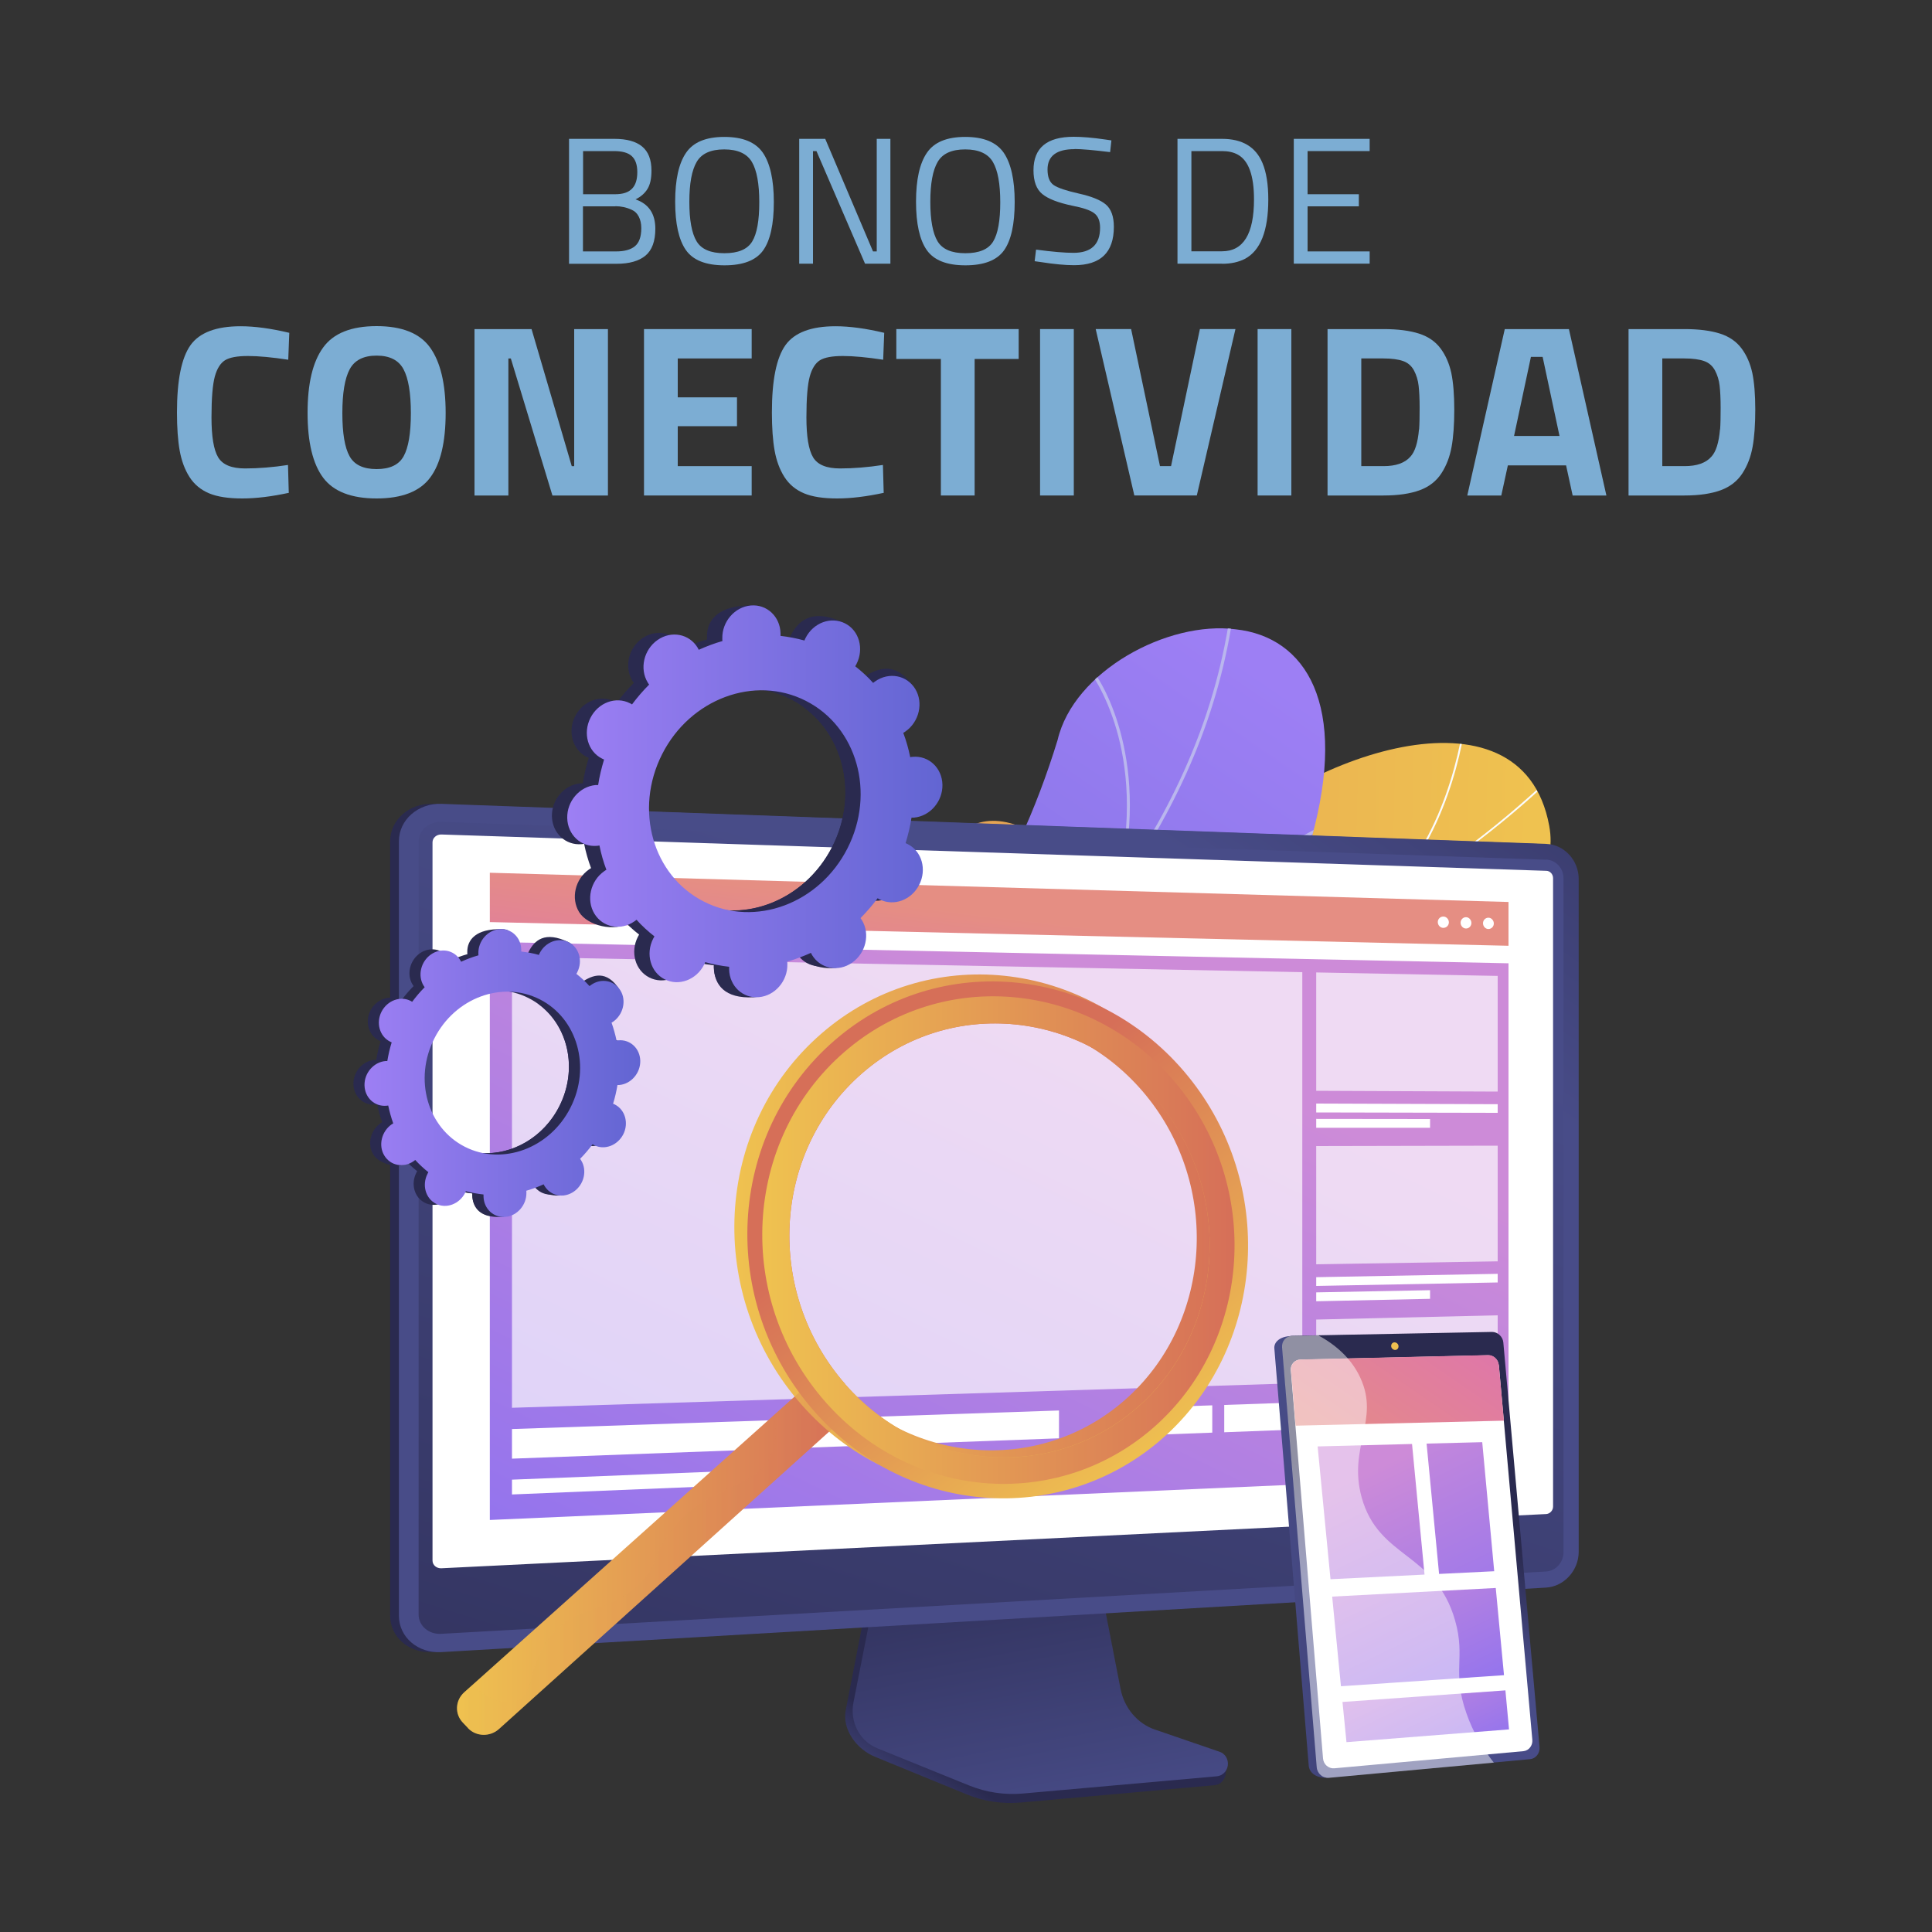 <?xml version="1.0" encoding="UTF-8"?> <svg xmlns="http://www.w3.org/2000/svg" xmlns:xlink="http://www.w3.org/1999/xlink" width="150" height="150" viewBox="0 0 150 150"><rect x="0" y="0" width="150" height="150" fill="#333333" stroke="none"/><defs><linearGradient id="linear-gradient" x1="-6464.27" y1="-15607.89" x2="-6445.88" y2="-15490.31" gradientTransform="translate(-16200.23 -4292.73) rotate(-97.51) scale(1 -1)" gradientUnits="userSpaceOnUse"><stop offset="0" stop-color="#efc250"></stop><stop offset="1" stop-color="#d66f58"></stop></linearGradient><clipPath id="clippath"><path d="M60.3,67.99c-2.18,4.08-4.56,8.15-6.78,12.25,1.67,2.04,3.69,4.41,6.42,2.58,3.8-2.54,10.47,1.89,13.09,4.48,3.25,3.21,10.91,9.5,14.06,3.57,2.63-4.93,2.29-9.01,8.83-7.06,6.54,1.95,11.51.47,13.61-5.42,2.21-6.2,11.97-7.57,10.73-14.28-2.16-11.69-19.66-5.18-25.96,1.8-6.3,6.98-8.4,1.88-13.91-1.19-7.53-4.19-8.14,6.14-12.88,6.5-3.72.28-4.64-1.43-7.22-3.23Z" style="fill:none;"></path></clipPath><clipPath id="clippath-1"><path d="M47.96,122.58c-3.37-2.13-6.7-4.33-9.98-6.62-.08.03,2.21-8.33,7.75-10.79,10.88-4.7,9.09-14.03,9.56-18.89.38-6.97,4.76-13.71,10.73-9.44,5.88,4.01,12.7-8.74,16.09-19.39,1.25-5.36,8.57-9.29,13.83-8.6,5.42.59,8.79,5.8,5.87,16.29-2.86,12.38-14.23,15.57-19.85,19.92-5.52,4.27-.48,11.94-8.36,14.4-6.74,2.3-14.16,2.81-14.42,9.34-.17,6.49-2.7,10.74-11.21,13.77Z" style="fill:none;"></path></clipPath><linearGradient id="linear-gradient-2" x1="-7666.89" y1="-10520.01" x2="-7695.18" y2="-10439.59" gradientTransform="translate(-12921.53 88.38) rotate(-126.25) scale(1 -1)" gradientUnits="userSpaceOnUse"><stop offset="0" stop-color="#9d7ff4"></stop><stop offset="1" stop-color="#6265d2"></stop></linearGradient><linearGradient id="linear-gradient-3" x1="11677.96" y1="96.64" x2="11693.17" y2="95.05" gradientTransform="translate(-11638.1)" gradientUnits="userSpaceOnUse"><stop offset="0" stop-color="#2a2a4f"></stop><stop offset="1" stop-color="#484c88"></stop></linearGradient><linearGradient id="linear-gradient-4" x1="11710.38" y1="143.12" x2="11713.61" y2="138.5" gradientTransform="translate(-11638.1)" gradientUnits="userSpaceOnUse"><stop offset="0" stop-color="#484c88"></stop><stop offset="1" stop-color="#2a2a4f"></stop></linearGradient><linearGradient id="linear-gradient-5" x1="11720.14" y1="141.93" x2="11715.21" y2="115.16" xlink:href="#linear-gradient-4"></linearGradient><linearGradient id="linear-gradient-6" x1="11732.31" y1="68.01" x2="11756.99" y2="32.78" xlink:href="#linear-gradient-4"></linearGradient><linearGradient id="linear-gradient-7" x1="11721.59" y1="72.2" x2="11690.71" y2="170.26" xlink:href="#linear-gradient-4"></linearGradient><linearGradient id="linear-gradient-8" x1="11723.26" y1="78.2" x2="11694.32" y2="137.89" gradientTransform="translate(-11638.1)" gradientUnits="userSpaceOnUse"><stop offset="0" stop-color="#cd8bd8"></stop><stop offset="1" stop-color="#8a70f1"></stop></linearGradient><linearGradient id="linear-gradient-9" x1="11715.62" y1="71.1" x2="11713.91" y2="85.24" gradientTransform="translate(-11638.1)" gradientUnits="userSpaceOnUse"><stop offset="0" stop-color="#e58e83"></stop><stop offset="1" stop-color="#dd6fb6"></stop></linearGradient><linearGradient id="linear-gradient-10" x1="11673.59" y1="120.73" x2="11704.18" y2="120.73" gradientTransform="translate(-11638.1)" xlink:href="#linear-gradient"></linearGradient><linearGradient id="linear-gradient-11" x1="11695.12" y1="95.73" x2="11733.99" y2="95.73" gradientTransform="translate(-11638.1)" xlink:href="#linear-gradient"></linearGradient><linearGradient id="linear-gradient-12" x1="11673.59" y1="120.73" x2="11704.18" y2="120.73" gradientTransform="translate(-11638.1)" xlink:href="#linear-gradient"></linearGradient><linearGradient id="linear-gradient-13" x1="14458.5" y1="-2478.12" x2="14438.98" y2="-2499.98" gradientTransform="translate(-14520.6 1423.91) rotate(4.6)" xlink:href="#linear-gradient"></linearGradient><linearGradient id="linear-gradient-14" x1="11697.28" y1="96.28" x2="11733.95" y2="96.28" gradientTransform="translate(-11638.1)" xlink:href="#linear-gradient"></linearGradient><linearGradient id="linear-gradient-15" x1="11682.15" y1="62.21" x2="11711.27" y2="62.21" gradientTransform="translate(-11638.1)" xlink:href="#linear-gradient-2"></linearGradient><linearGradient id="linear-gradient-16" x1="11666.41" y1="83.31" x2="11687.81" y2="83.31" gradientTransform="translate(-11638.1)" xlink:href="#linear-gradient-2"></linearGradient><linearGradient id="linear-gradient-17" x1="11946.34" y1="-357.35" x2="11967.35" y2="-357.35" gradientTransform="translate(-11852.91 33.06) rotate(2.13)" xlink:href="#linear-gradient-4"></linearGradient><linearGradient id="linear-gradient-18" x1="11955.45" y1="-352.31" x2="11958.35" y2="-360.37" gradientTransform="translate(-11852.91 33.06) rotate(2.13)" xlink:href="#linear-gradient-4"></linearGradient><linearGradient id="linear-gradient-19" x1="11742.33" y1="114.37" x2="11753.26" y2="98.51" xlink:href="#linear-gradient-9"></linearGradient><linearGradient id="linear-gradient-20" x1="11956.12" y1="-374.75" x2="11938.28" y2="-326.45" gradientTransform="translate(-11852.91 33.06) rotate(2.13)" xlink:href="#linear-gradient"></linearGradient><linearGradient id="linear-gradient-21" x1="11156.56" y1="144.39" x2="11164.89" y2="162.46" gradientTransform="translate(-11065.86 -29.4) skewX(5.55)" xlink:href="#linear-gradient-8"></linearGradient><linearGradient id="linear-gradient-22" x1="11160.8" y1="138.23" x2="11170.4" y2="159.03" gradientTransform="translate(-11065.86 -29.4) skewX(5.55)" xlink:href="#linear-gradient-8"></linearGradient><linearGradient id="linear-gradient-23" x1="11157.04" y1="149.36" x2="11163.68" y2="163.76" gradientTransform="translate(-11065.86 -29.4) skewX(5.55)" xlink:href="#linear-gradient-8"></linearGradient><linearGradient id="linear-gradient-24" x1="11158.25" y1="158.2" x2="11162.68" y2="167.8" gradientTransform="translate(-11065.86 -29.4) skewX(5.55)" xlink:href="#linear-gradient-8"></linearGradient></defs><g style="isolation:isolate;"><g id="Capa_1"><rect x="11.91" y="10.42" width="126.18" height="32.08" style="fill:none;"></rect><path d="M44.19,10.78h3.51c.96,0,1.68.2,2.16.6.48.4.72,1.02.72,1.87,0,.61-.1,1.08-.31,1.42-.21.34-.52.61-.93.81,1.03.35,1.54,1.12,1.54,2.28,0,.97-.26,1.67-.77,2.09s-1.26.63-2.23.63h-3.7v-9.69ZM47.66,11.73h-2.39v3.35h2.49c.6,0,1.03-.14,1.31-.43s.41-.71.41-1.29-.15-.99-.44-1.25c-.29-.26-.75-.38-1.38-.38ZM47.77,16.02h-2.51v3.5h2.58c.63,0,1.12-.13,1.45-.4.33-.27.5-.73.5-1.41,0-.35-.07-.65-.2-.9s-.31-.42-.54-.52c-.41-.19-.84-.28-1.27-.28Z" style="fill:#7cadd3;"></path><path d="M60.08,15.69c0,1.73-.28,2.98-.83,3.75-.55.77-1.55,1.16-3,1.16s-2.45-.4-3-1.19c-.55-.79-.83-2.04-.83-3.75s.28-2.97.84-3.79c.56-.83,1.55-1.24,2.98-1.24s2.42.41,2.99,1.23c.56.82.85,2.1.85,3.82ZM53.52,15.67c0,1.42.19,2.44.56,3.06.37.62,1.09.93,2.16.93s1.79-.3,2.16-.91c.37-.61.55-1.62.55-3.05s-.19-2.47-.57-3.12c-.38-.65-1.1-.98-2.15-.98s-1.76.32-2.14.97c-.38.65-.57,1.68-.57,3.1Z" style="fill:#7cadd3;"></path><path d="M62.05,20.47v-9.69h2.02l3.71,8.74h.29v-8.74h1.06v9.69h-1.97l-3.77-8.74h-.27v8.74h-1.08Z" style="fill:#7cadd3;"></path><path d="M78.78,15.69c0,1.73-.28,2.98-.83,3.75-.55.77-1.55,1.16-3,1.16s-2.45-.4-3-1.19c-.55-.79-.83-2.04-.83-3.75s.28-2.97.84-3.79c.56-.83,1.55-1.24,2.98-1.24s2.42.41,2.99,1.23c.56.82.85,2.1.85,3.82ZM72.23,15.67c0,1.42.19,2.44.56,3.06.37.62,1.09.93,2.16.93s1.79-.3,2.16-.91c.37-.61.55-1.62.55-3.05s-.19-2.47-.57-3.12-1.1-.98-2.15-.98-1.76.32-2.14.97c-.38.65-.57,1.68-.57,3.1Z" style="fill:#7cadd3;"></path><path d="M83.43,11.58c-1.4,0-2.1.53-2.1,1.58,0,.59.16.99.48,1.21.32.22.98.44,1.96.66s1.68.5,2.09.85c.41.35.62.93.62,1.73,0,1.99-1.03,2.98-3.09,2.98-.68,0-1.54-.08-2.56-.24l-.5-.07.11-.9c1.27.17,2.24.25,2.9.25,1.38,0,2.07-.65,2.07-1.95,0-.52-.15-.9-.46-1.13-.3-.23-.87-.42-1.7-.58-1.09-.23-1.87-.53-2.32-.9-.46-.37-.69-.99-.69-1.85,0-1.74,1.04-2.6,3.12-2.6.68,0,1.5.07,2.45.21l.48.07-.1.91c-1.3-.16-2.22-.24-2.76-.24Z" style="fill:#7cadd3;"></path><path d="M94.88,20.47h-3.46v-9.69h3.46c1.58,0,2.62.63,3.14,1.88.3.72.45,1.66.45,2.83,0,2.44-.61,3.97-1.82,4.61-.49.25-1.07.38-1.76.38ZM97.36,15.48c0-1.86-.42-3.01-1.25-3.47-.34-.19-.75-.28-1.23-.28h-2.38v7.78h2.38c1.65,0,2.48-1.34,2.48-4.03Z" style="fill:#7cadd3;"></path><path d="M100.45,20.47v-9.69h5.89v.95h-4.82v3.35h3.98v.94h-3.98v3.5h4.82v.95h-5.89Z" style="fill:#7cadd3;"></path><path d="M22.44,38.26c-1.34.29-2.55.44-3.63.44s-1.94-.13-2.58-.4-1.15-.69-1.52-1.27-.62-1.27-.76-2.05c-.14-.79-.21-1.77-.21-2.96,0-2.5.35-4.23,1.05-5.22.7-.98,2-1.47,3.89-1.47,1.09,0,2.35.17,3.78.51l-.08,2.09c-1.25-.19-2.3-.29-3.13-.29s-1.42.11-1.78.33c-.35.22-.62.64-.79,1.26-.17.62-.26,1.68-.26,3.17s.17,2.53.52,3.11c.35.58,1.05.86,2.09.86s2.16-.09,3.33-.27l.06,2.15Z" style="fill:#7cadd3;"></path><path d="M33.39,37.09c-.8,1.07-2.19,1.61-4.15,1.61s-3.35-.54-4.15-1.61c-.8-1.07-1.21-2.75-1.21-5.03s.4-3.97,1.21-5.08c.8-1.11,2.19-1.66,4.15-1.66s3.35.55,4.15,1.66c.8,1.11,1.21,2.8,1.21,5.08s-.4,3.96-1.21,5.03ZM27.14,35.42c.37.67,1.07,1,2.1,1s1.73-.33,2.1-1,.56-1.78.56-3.34-.19-2.7-.57-3.41c-.38-.71-1.08-1.06-2.09-1.06s-1.71.35-2.09,1.06c-.38.71-.57,1.85-.57,3.41s.19,2.68.56,3.34Z" style="fill:#7cadd3;"></path><path d="M36.84,38.47v-12.92h4.43l3.12,10.64h.19v-10.64h2.62v12.92h-4.31l-3.23-10.64h-.19v10.64h-2.62Z" style="fill:#7cadd3;"></path><path d="M50,38.47v-12.92h8.36v2.28h-5.74v3.02h4.6v2.24h-4.6v3.1h5.74v2.28h-8.36Z" style="fill:#7cadd3;"></path><path d="M68.63,38.26c-1.34.29-2.55.44-3.63.44s-1.94-.13-2.58-.4-1.15-.69-1.52-1.27-.62-1.27-.76-2.05c-.14-.79-.21-1.77-.21-2.96,0-2.5.35-4.23,1.05-5.22.7-.98,2-1.47,3.89-1.47,1.09,0,2.35.17,3.78.51l-.08,2.09c-1.25-.19-2.3-.29-3.13-.29s-1.42.11-1.78.33c-.35.22-.62.64-.79,1.26-.17.62-.26,1.68-.26,3.17s.17,2.53.52,3.11c.35.58,1.05.86,2.09.86s2.16-.09,3.33-.27l.06,2.15Z" style="fill:#7cadd3;"></path><path d="M69.59,27.87v-2.32h9.5v2.32h-3.42v10.6h-2.62v-10.6h-3.46Z" style="fill:#7cadd3;"></path><path d="M80.75,38.47v-12.92h2.62v12.92h-2.62Z" style="fill:#7cadd3;"></path><path d="M93.17,25.55h2.75l-3,12.92h-4.85l-3-12.92h2.75l2.24,10.64h.86l2.24-10.64Z" style="fill:#7cadd3;"></path><path d="M97.64,38.47v-12.92h2.62v12.92h-2.62Z" style="fill:#7cadd3;"></path><path d="M107.42,38.47h-4.35v-12.92h4.35c1.11,0,2.03.12,2.75.35.72.23,1.28.62,1.68,1.16.4.54.67,1.17.83,1.9.15.73.23,1.67.23,2.84s-.07,2.13-.21,2.9c-.14.77-.4,1.45-.79,2.05-.39.6-.95,1.04-1.68,1.31-.74.27-1.67.41-2.81.41ZM110.18,33.34c.03-.41.04-.97.04-1.68s-.03-1.29-.08-1.72-.17-.82-.36-1.18c-.19-.35-.47-.6-.85-.73-.37-.13-.88-.2-1.51-.2h-1.73v8.36h1.73c.95,0,1.64-.24,2.07-.72.37-.39.59-1.1.68-2.13Z" style="fill:#7cadd3;"></path><path d="M113.92,38.47l2.91-12.92h4.98l2.91,12.92h-2.62l-.51-2.34h-4.52l-.51,2.34h-2.62ZM118.86,27.71l-1.31,6.14h3.53l-1.31-6.14h-.91Z" style="fill:#7cadd3;"></path><path d="M130.79,38.47h-4.35v-12.92h4.35c1.11,0,2.03.12,2.75.35.72.23,1.28.62,1.68,1.16.4.54.67,1.17.83,1.9.15.73.23,1.67.23,2.84s-.07,2.13-.21,2.9c-.14.77-.4,1.45-.79,2.05-.39.6-.95,1.04-1.68,1.31-.74.27-1.67.41-2.81.41ZM133.55,33.34c.03-.41.04-.97.04-1.68s-.03-1.29-.08-1.72-.17-.82-.36-1.18c-.19-.35-.47-.6-.85-.73-.37-.13-.88-.2-1.51-.2h-1.73v8.36h1.73c.95,0,1.64-.24,2.07-.72.37-.39.59-1.1.68-2.13Z" style="fill:#7cadd3;"></path><path d="M58.3,82.67c-.4-.54-.8-2.07-.74-2.51.41-2.94.82-8.49,3.2-10.52.41-.35,2.42,1.03,3.01.93,1.5.57,1.98.85,3.67.69,4.98-.48,5.36-10.69,12.95-6.54,5.56,3.04,7.6,8.17,13.92,1.19,6.31-6.98,23.81-13.49,25.97-1.8,1.24,6.71-8.52,8.09-10.73,14.28-2.1,5.89-7.07,7.37-13.61,5.42s-6.2,2.13-8.83,7.06c-3.16,5.93-10.8-.37-14.07-3.57-2.64-2.58-11.1-7.38-14.72-4.62Z" style="fill:url(#linear-gradient);"></path><g style="clip-path:url(#clippath);"><path d="M59.03,75.15l.05-.13c20.71,7.58,43.67,2.05,61.41-14.79l.1.1c-8.41,7.98-18.38,13.62-28.83,16.32-10.98,2.84-22.3,2.32-32.73-1.5Z" style="fill:#fbfcfd;"></path><path d="M86.06,93.49c-2.62-5.43-9.23-12.37-14.74-15.47l.07-.12c5.53,3.11,12.17,10.08,14.8,15.53l-.13.06Z" style="fill:#fbfcfd;"></path><path d="M63.11,76.59v-.14c3.29.23,6.55-1.21,9.72-4.27,2.32-2.24,4.54-5.29,6.58-9.06l.13.07c-2.05,3.78-4.28,6.84-6.61,9.1-3.2,3.09-6.5,4.54-9.82,4.31Z" style="fill:#fbfcfd;"></path><path d="M93.23,76.21v-.14c6.2.12,11.49,3.92,14.84,7.09l-.1.1c-3.33-3.15-8.59-6.94-14.74-7.05Z" style="fill:#fbfcfd;"></path><path d="M106.36,70.82l-.09-.11c5.37-4.47,7.01-11.61,7.51-15.47l.14.02c-.5,3.88-2.15,11.06-7.56,15.56Z" style="fill:#fbfcfd;"></path></g><g style="clip-path:url(#clippath-1);"><path d="M47.96,122.58c-3.37-2.13-6.7-4.33-9.98-6.62-.08.03,2.21-8.33,7.75-10.79,10.88-4.7,9.09-14.03,9.56-18.89.4-6.95,4.44-12.89,10.55-10.29,6.84,2.75,12.99-7.85,16.27-18.53,1.25-5.36,8.57-9.29,13.83-8.6,5.42.59,8.79,5.8,5.87,16.29-2.86,12.38-14.23,15.57-19.85,19.92-5.52,4.27-.48,11.94-8.36,14.4-6.74,2.3-14.16,2.81-14.42,9.34-.17,6.49-2.7,10.74-11.21,13.77Z" style="fill:url(#linear-gradient-2);"></path><path d="M42.76,120.83c.03-.07,10.78-15.02,23.83-28.43,1.97-2.23,4.02-4.46,6.01-6.61,11.05-11.98,21.49-23.29,23.17-40.27l.24.02c-1.69,17.06-12.15,28.4-23.23,40.41-1.98,2.15-4.03,4.37-6.01,6.61-13.12,13.48-23.73,28.28-23.79,28.37l-.21-.1Z" style="fill:#bab6ee;"></path><path d="M82.75,74.65l-.1-.22c5.99-2.68,13.65-6.88,17.76-9.13,3.33-1.82,3.34-1.82,3.44-1.75l-.06.1v.12c-.14.04-1.52.79-3.26,1.74-4.12,2.25-11.78,6.45-17.78,9.14Z" style="fill:#bab6ee;"></path><path d="M86.63,69.02c1.43-5.46.82-9.73.06-12.36-.83-2.86-2.05-4.56-2.24-4.68l.05-.08-.03-.15c.07-.01.12.03.2.11,1.1,1.2,4.69,7.62,2.18,17.21l-.23-.06Z" style="fill:#bab6ee;"></path><path d="M58.61,101.43l-.2-.12c5.72-9.64,3.02-22.21,1.59-27.16-.08-.27-.1-.35-.11-.39l.24-.03h-.12s.12,0,.12,0c0,.03.05.18.1.35,1.03,3.57,1.66,7.13,1.86,10.56.39,6.6-.78,12.25-3.47,16.79Z" style="fill:#bab6ee;"></path><path d="M62.44,97.15l-.13-.2c7.4-5.06,16.71-1.53,16.85-1.45,0,0,0,0,0,0l.04.14-.12.07v-.12s-.04.1-.04.1c-.09-.04-9.26-3.56-16.59,1.45ZM79.1,95.48v.12s0-.12,0-.12Z" style="fill:#bab6ee;"></path><path d="M44.55,118.4c.99-2.03,1.81-5.88.1-12.69q-.1-.39-.06-.44l.2.13-.1-.06h.12s.04.16.08.32c1.73,6.87.89,10.78-.12,12.85l-.21-.1Z" style="fill:#bab6ee;"></path><path d="M47.41,115.02l-.18-.15c2.7-3.21,9.04-3.63,12.58-3.59.11,0,.18,0,.21,0v.24s-.09,0-.21,0c-3.5-.04-9.75.37-12.39,3.51Z" style="fill:#bab6ee;"></path></g><path d="M33.59,128.27c-1.82.11-3.3-1.16-3.3-2.83v-60.12c0-1.67,1.49-2.97,3.3-2.91l85.78,3.11c1.39.05,2.52,1.27,2.52,2.72v52.24c0,1.45-1.13,2.69-2.52,2.78l-85.78,5.01Z" style="fill:url(#linear-gradient-3);"></path><path d="M89.51,134.92c-1.37-.48-2.4-1.7-2.68-3.2l-2-10.36-17.07.64-2.1,10.79c-.29,1.51.88,3.03,2.24,3.59l7.14,2.93c1.33.55,2.76.76,4.18.64l15.09-1.35c.44-.04.8-.4.85-.87.05-.47.36-.99-.06-1.14l-5.59-1.66Z" style="fill:url(#linear-gradient-4);"></path><path d="M89.68,134.29c-1.37-.47-2.39-1.68-2.68-3.16l-1.99-10.23-16.65.63-2.1,10.66c-.29,1.49.48,2.99,1.84,3.54l7.13,2.89c1.33.54,2.75.75,4.17.63l15.08-1.34c.44-.04.79-.4.85-.86.05-.46-.21-.9-.63-1.04l-5.01-1.72Z" style="fill:url(#linear-gradient-5);"></path><path d="M34.27,128.27c-1.82.11-3.3-1.16-3.3-2.83v-60.12c0-1.67,1.49-2.97,3.3-2.91l85.78,3.11c1.39.05,2.52,1.27,2.52,2.72v52.24c0,1.45-1.13,2.69-2.52,2.78l-85.78,5.01Z" style="fill:url(#linear-gradient-6);"></path><path d="M120.04,66.75l-85.78-2.94c-.97-.03-1.76.66-1.76,1.55v46.77s0,13.21,0,13.21c0,.89.79,1.57,1.76,1.51l85.78-4.84c.74-.04,1.35-.71,1.35-1.48v-11.94s0-40.4,0-40.4c0-.78-.6-1.43-1.35-1.45Z" style="fill:url(#linear-gradient-7);"></path><path d="M34.27,121.76c-.38.02-.69-.25-.69-.6v-55.76c0-.35.31-.62.69-.61l85.78,2.82c.29,0,.53.26.53.57v48.79c0,.3-.24.56-.53.58l-85.78,4.21Z" style="fill:#fff;"></path><polygon points="117.12 114.54 38.03 118.01 38.03 73.13 117.12 74.79 117.12 114.54" style="fill:url(#linear-gradient-8);"></polygon><polygon points="117.12 73.43 38.03 71.59 38.03 67.76 117.12 70.03 117.12 73.43" style="fill:url(#linear-gradient-9);"></polygon><path d="M112.49,71.61c0,.24-.19.43-.43.43-.24,0-.43-.21-.43-.45s.19-.43.43-.43c.24,0,.43.21.43.45Z" style="fill:#fff;"></path><path d="M114.24,71.66c0,.24-.19.43-.42.43-.23,0-.42-.21-.42-.45s.19-.43.42-.43c.23,0,.42.21.42.45Z" style="fill:#fff;"></path><path d="M115.98,71.7c0,.24-.19.43-.42.43-.23,0-.42-.21-.42-.45s.19-.43.42-.43c.23,0,.42.21.42.45Z" style="fill:#fff;"></path><g style="opacity:.68;"><polygon points="101.11 107.38 39.75 109.3 39.75 74.29 101.11 75.48 101.11 107.38" style="fill:#fff;"></polygon></g><polygon points="116.28 84.75 102.19 84.69 102.19 75.5 116.28 75.77 116.28 84.75" style="fill:#fff; opacity:.68;"></polygon><polygon points="116.28 86.4 102.19 86.37 102.19 85.68 116.28 85.73 116.28 86.4" style="fill:#fff;"></polygon><polygon points="111.03 87.56 102.19 87.56 102.19 86.87 111.03 86.88 111.03 87.56" style="fill:#fff;"></polygon><polygon points="116.28 97.93 102.19 98.16 102.19 88.98 116.28 88.95 116.28 97.93" style="fill:#fff; opacity:.68;"></polygon><polygon points="116.28 99.57 102.19 99.84 102.19 99.16 116.28 98.9 116.28 99.57" style="fill:#fff;"></polygon><polygon points="111.03 100.84 102.19 101.03 102.19 100.34 111.03 100.17 111.03 100.84" style="fill:#fff;"></polygon><polygon points="116.28 111.1 102.19 111.64 102.19 102.45 116.28 102.12 116.28 111.1" style="fill:#fff; opacity:.68;"></polygon><polygon points="116.28 112.74 102.19 113.32 102.19 112.63 116.28 112.07 116.28 112.74" style="fill:#fff;"></polygon><polygon points="111.03 114.13 102.19 114.51 102.19 113.82 111.03 113.45 111.03 114.13" style="fill:#fff;"></polygon><polygon points="82.22 111.67 39.75 113.25 39.75 110.95 82.22 109.51 82.22 111.67" style="fill:#fff;"></polygon><polygon points="101.11 110.97 95.05 111.2 95.05 109.08 101.11 108.87 101.11 110.97" style="fill:#fff;"></polygon><polygon points="94.12 111.23 87.92 111.46 87.92 109.32 94.12 109.11 94.12 111.23" style="fill:#fff;"></polygon><polygon points="59.18 115.23 39.75 116.03 39.75 114.88 59.18 114.11 59.18 115.23" style="fill:#fff;"></polygon><path d="M36.33,134.16l-.4-.42c-.64-.67-.59-1.72.11-2.35l27.51-24.62,2.51,2.86-27.32,24.61c-.7.63-1.78.6-2.41-.07Z" style="fill:url(#linear-gradient-10);"></path><path d="M91.24,83.03c-6.94-8.54-19.25-9.92-27.47-2.78-8.38,7.27-9.05,20.31-1.53,28.82,7.34,8.31,19.59,8.95,27.39,1.72,7.66-7.11,8.4-19.41,1.61-27.76ZM64.63,106.92c-6.26-7.14-5.69-18.04,1.29-24.13,6.88-6,17.21-4.89,23.06,2.26,5.74,7.02,5.13,17.4-1.35,23.38-6.58,6.07-16.87,5.48-23.01-1.51Z" style="fill:url(#linear-gradient-11);"></path><path d="M63.56,106.77l-3.51,3.14c.32,1.43.13,2.43-.21,3.14-1.27,2.67-4.89,2.08-7.8,5.87-1.46,1.9-.8,2.37-2.28,3.91-2.45,2.55-4.57,1.57-6.72,3.86-2.18,2.31-1.37,4.74-2.93,5.36-.67.27-1.72.18-3.48-1.18l-.58.52c-.7.63-.75,1.68-.11,2.35l.4.42c.64.67,1.72.7,2.41.07l27.32-24.61-2.51-2.86Z" style="fill:url(#linear-gradient-12); mix-blend-mode:multiply; opacity:.3;"></path><path d="M92.25,83.57c-6.94-8.54-19.25-9.92-27.47-2.78-8.38,7.27-9.05,20.31-1.53,28.82,7.34,8.31,19.59,8.95,27.39,1.72,7.66-7.11,8.4-19.41,1.61-27.76ZM65.63,107.47c-6.26-7.14-5.69-18.04,1.29-24.13,6.88-6,17.21-4.89,23.06,2.26,5.74,7.02,5.13,17.4-1.35,23.38-6.58,6.07-16.87,5.48-23.01-1.51Z" style="fill:url(#linear-gradient-13);"></path><path d="M91.45,84.29c-6.56-8.05-18.16-9.33-25.91-2.6-7.88,6.85-8.52,19.14-1.45,27.16,6.91,7.85,18.47,8.47,25.84,1.65,7.25-6.71,7.94-18.33,1.52-26.21ZM65.63,107.47c-6.26-7.14-5.69-18.04,1.29-24.13,6.88-6,17.21-4.89,23.06,2.26,5.74,7.02,5.13,17.4-1.35,23.38-6.58,6.07-16.87,5.48-23.01-1.51Z" style="fill:url(#linear-gradient-14);"></path><path d="M67.12,69.69c1.09.56,2.47.05,3.07-1.14.6-1.19.2-2.6-.89-3.15-.06-.03-.11-.05-.17-.08.2-.66.36-1.32.46-1.98.06,0,.13,0,.19,0,1.25-.11,2.24-1.26,2.21-2.56-.03-1.3-1.06-2.27-2.31-2.16-.07,0-.13.02-.19.03-.13-.65-.31-1.28-.54-1.89.06-.03.11-.07.17-.11,1.07-.75,1.41-2.23.76-3.3-.65-1.07-2.04-1.34-3.11-.59-.05.04-.11.08-.16.12-.42-.47-.89-.9-1.39-1.29.04-.06.07-.12.1-.18.6-1.19,1.39-2.48.28-3.02-2.55-1.25-3.65-.18-4.25,1.01-.03.06-.06.12-.08.19-.61-.17-1.24-.29-1.86-.36,0-.07,0-.13,0-.2-.03-1.3.36-2.01-.89-2.03-2.73-.05-3.66,1.13-3.63,2.44,0,.07,0,.13.01.2-.63.18-1.24.41-1.84.68-.03-.06-.06-.12-.09-.17-.65-1.07-2.04-1.34-3.11-.59-1.07.75-1.41,2.23-.76,3.3.03.06.07.11.11.16-.47.47-.92.99-1.33,1.54-.05-.03-.11-.07-.16-.09-1.09-.56-2.47-.05-3.07,1.14-.6,1.19-.2,2.6.89,3.15.06.03.11.05.17.08-.2.66-.36,1.32-.46,1.98-.06,0-.13,0-.19,0-1.25.11-2.24,1.26-2.21,2.56.03,1.3,1.06,2.27,2.31,2.16.07,0,.13-.02.19-.03.13.65.31,1.28.54,1.89-.06.03-.11.07-.17.11-1.07.75-1.41,2.23-.76,3.3.65,1.07,2.79,1.57,3.86.82.05-.04-.65-.31-.59-.36.42.47.89.9,1.39,1.29-.04.06-.07.12-.1.18-.6,1.19-.2,2.6.89,3.15,1.09.56,2.47.05,3.07-1.14.03-.06.06-.12.08-.19.61.17,1.24.29,1.86.36,0,.07,0,.13,0,.2.03,1.3,1.06,2.27,2.31,2.16,1.25-.11,2.24-1.26,2.21-2.56,0-.07,0-.13-.01-.2.63-.18,1.24-.41,1.84-.68.03.06.06.12.09.17.65,1.07,2.04,1.34,3.11.59,1.07-.75,1.41-2.23.76-3.3-.03-.05-.07-.11-.11-.16.47-.47.92-.99,1.33-1.54.05.03.11.07.16.09ZM53.47,69.87c-3.98-2.02-5.43-7.14-3.24-11.45,2.18-4.3,7.18-6.16,11.15-4.14,3.98,2.02,5.43,7.14,3.24,11.45-2.18,4.3-7.18,6.16-11.15,4.14Z" style="fill:#2a2a4f;"></path><path d="M69.78,63.34c1.25-.11,2.24-1.26,2.21-2.56-.03-1.3-1.06-2.27-2.31-2.16-.07,0-.13.02-.19.03-.13-.65-.31-1.28-.54-1.89.06-.03.11-.07.17-.11,1.07-.75,2.39-2.56,1.64-3.56-1.43-1.9-2.91-1.08-3.98-.33-.05.04-.11.08-.16.12-.42-.47-.89-.9-1.39-1.29.04-.06.07-.12.1-.18.33-.65.36-1.36.14-1.96-1.03,1.82-2.05,3.64-3.05,5.48,3.17,2.32,4.18,6.9,2.2,10.81-1.68,3.31-5.02,5.17-8.28,4.94-.15.38-.29.76-.44,1.13-.42,1.01-.9,2.01-1.38,3,.3.06.61.1.91.13,0,.07,0,.13,0,.2.03,1.3.82,2.41,3.08,2.29,1.25-.07,1.47-1.39,1.44-2.7,0-.07,0-.13-.01-.2.63-.18,1.24-.41,1.84-.68.03.06.06.12.09.17.65,1.07,2.89,1.53,3.96.78,1.07-.75.56-2.42-.09-3.49-.03-.06-.07-.11-.11-.16.47-.47.92-.99,1.33-1.54.05.03.11.07.16.09,1.09.56,2.47.05,3.07-1.14.6-1.19.2-2.6-.89-3.15-.06-.03-.11-.05-.17-.08.2-.66.36-1.32.46-1.98.06,0,.13,0,.19,0Z" style="fill:#2a2a4f;"></path><path d="M68.3,69.83c1.09.56,2.47.05,3.07-1.14.6-1.19.2-2.6-.89-3.15-.06-.03-.11-.05-.17-.08.2-.66.36-1.32.46-1.98.06,0,.13,0,.19,0,1.25-.11,2.24-1.26,2.21-2.56-.03-1.3-1.06-2.27-2.31-2.16-.07,0-.13.02-.19.03-.13-.65-.31-1.28-.54-1.89.06-.03.11-.07.17-.11,1.07-.75,1.41-2.23.76-3.3-.65-1.07-2.04-1.34-3.11-.59-.05.04-.11.08-.16.12-.42-.47-.89-.9-1.39-1.29.04-.06.07-.12.1-.18.6-1.19.2-2.6-.89-3.15-1.1-.56-2.47-.05-3.07,1.14-.03.06-.06.12-.08.19-.61-.17-1.24-.29-1.86-.36,0-.07,0-.13,0-.2-.03-1.3-1.06-2.27-2.31-2.16-1.25.11-2.24,1.26-2.21,2.56,0,.07,0,.13.01.2-.63.18-1.24.41-1.84.68-.03-.06-.06-.12-.09-.17-.65-1.07-2.04-1.34-3.11-.59-1.07.75-1.41,2.23-.76,3.3.03.06.07.11.11.16-.47.47-.92.99-1.33,1.54-.05-.03-.11-.07-.16-.09-1.1-.56-2.47-.05-3.07,1.14-.6,1.19-.2,2.6.89,3.15.06.03.11.05.17.08-.2.66-.36,1.32-.46,1.98-.06,0-.13,0-.19,0-1.25.11-2.24,1.26-2.21,2.56.03,1.3,1.06,2.27,2.31,2.16.07,0,.13-.02.19-.03.13.65.31,1.28.54,1.89-.06.03-.11.07-.17.11-1.07.75-1.41,2.23-.76,3.3.65,1.07,2.04,1.34,3.11.59.05-.04.11-.08.16-.12.42.47.89.9,1.39,1.29-.04.06-.07.12-.1.18-.6,1.19-.2,2.6.89,3.15,1.09.56,2.47.05,3.07-1.14.03-.06.06-.12.08-.19.61.17,1.24.29,1.86.36,0,.07,0,.13,0,.2.03,1.3,1.06,2.27,2.31,2.16,1.25-.11,2.24-1.26,2.21-2.56,0-.07,0-.13-.01-.2.63-.18,1.24-.41,1.84-.68.03.06.06.12.09.17.65,1.07,2.04,1.34,3.11.59,1.07-.75,1.41-2.23.76-3.3-.03-.05-.07-.11-.11-.16.47-.47.92-.99,1.33-1.54.05.03.11.07.16.09ZM54.65,70c-3.98-2.02-5.43-7.14-3.24-11.45,2.18-4.3,7.18-6.16,11.15-4.14,3.98,2.02,5.43,7.14,3.24,11.45-2.18,4.3-7.18,6.16-11.15,4.14Z" style="fill:url(#linear-gradient-15);"></path><path d="M45.26,88.81c.8.41,1.81.03,2.26-.84.44-.87.15-1.91-.66-2.32-.04-.02-.08-.04-.13-.06.15-.48.26-.97.34-1.45.05,0,.09,0,.14,0,.92-.08,1.65-.93,1.63-1.88-.02-.96-.78-1.67-1.7-1.59-.05,0-.1.01-.14.02-.1-.47-.23-.94-.39-1.39.04-.02.08-.05.13-.08.78-.55,1.04-1.64.56-2.42-.48-.79-1.5-.98-2.28-.43-.04.03-.08.06-.12.09-.31-.34-.65-.66-1.02-.95.03-.04.05-.09.07-.13.44-.87,1.02-1.82.21-2.22-1.88-.92-2.68-.13-3.12.74-.02.05-.04.09-.06.14-.45-.13-.91-.21-1.37-.26,0-.05,0-.1,0-.15-.02-.96.26-1.48-.66-1.49-2.01-.04-2.69.83-2.67,1.79,0,.05,0,.1.01.15-.46.13-.91.3-1.35.5-.02-.04-.04-.09-.07-.13-.48-.79-1.5-.98-2.28-.43-.78.55-1.04,1.64-.56,2.42.02.04.05.08.08.12-.35.35-.67.73-.97,1.13-.04-.02-.08-.05-.12-.07-.8-.41-1.81-.03-2.26.84-.44.87-.15,1.91.66,2.32.04.02.08.04.13.06-.15.48-.26.97-.34,1.45-.05,0-.09,0-.14,0-.92.08-1.65.93-1.63,1.88.02.96.78,1.67,1.7,1.59.05,0,.1-.01.14-.02.1.47.23.94.39,1.39-.04.02-.08.05-.13.08-.78.55-1.04,1.64-.56,2.42.48.79,2.05,1.16,2.83.61.04-.03-.47-.23-.44-.26.31.34.65.66,1.02.95-.03.04-.05.09-.07.13-.44.87-.15,1.91.66,2.32.8.41,1.81.03,2.26-.84.02-.05.04-.09.06-.14.45.13.91.21,1.37.26,0,.05,0,.1,0,.15.02.96.78,1.67,1.7,1.59.92-.08,1.65-.93,1.63-1.88,0-.05,0-.1-.01-.15.46-.13.91-.3,1.35-.5.02.04.04.09.07.13.48.79,1.5.98,2.28.43.78-.55,1.04-1.64.56-2.42-.02-.04-.05-.08-.08-.12.35-.35.67-.73.97-1.13.04.02.08.05.12.07ZM35.23,88.94c-2.92-1.48-3.99-5.25-2.38-8.41,1.6-3.16,5.27-4.52,8.19-3.04,2.92,1.48,3.99,5.25,2.38,8.41-1.6,3.16-5.27,4.52-8.19,3.04Z" style="fill:#2a2a4f;"></path><path d="M47.21,84.14c.92-.08,1.65-.93,1.63-1.88-.02-.96-.78-1.67-1.7-1.59-.05,0-.1.01-.14.02-.1-.47-.23-.94-.39-1.39.04-.02.08-.05.13-.08.78-.55,1.76-1.88,1.2-2.62-1.05-1.4-2.14-.79-2.92-.24-.04.03-.08.06-.12.09-.31-.34-.65-.66-1.02-.95.03-.04.05-.09.07-.13.24-.47.26-1,.1-1.44-.76,1.33-1.51,2.68-2.24,4.02,2.33,1.71,3.07,5.07,1.62,7.94-1.23,2.43-3.69,3.8-6.08,3.63-.11.28-.21.56-.33.83-.31.74-.66,1.47-1.02,2.2.22.04.45.07.67.1,0,.05,0,.1,0,.15.02.96.6,1.77,2.26,1.68.92-.05,1.08-1.02,1.06-1.98,0-.05,0-.1-.01-.15.46-.13.91-.3,1.35-.5.02.04.04.09.07.13.48.79,2.13,1.12,2.91.57.79-.55.41-1.78-.07-2.57-.02-.04-.05-.08-.08-.12.35-.35.67-.73.97-1.13.04.02.08.05.12.07.8.41,1.81.03,2.26-.84.44-.87.15-1.91-.66-2.32-.04-.02-.08-.04-.13-.06.15-.48.26-.97.34-1.45.05,0,.09,0,.14,0Z" style="fill:#2a2a4f;"></path><path d="M46.13,88.91c.8.41,1.81.03,2.26-.84.44-.87.15-1.91-.66-2.32-.04-.02-.08-.04-.13-.06.15-.48.26-.97.34-1.45.05,0,.09,0,.14,0,.92-.08,1.65-.93,1.63-1.88-.02-.96-.78-1.67-1.7-1.59-.05,0-.1.01-.14.02-.1-.47-.23-.94-.39-1.39.04-.02.08-.05.13-.08.78-.55,1.04-1.64.56-2.42-.48-.79-1.5-.98-2.28-.43-.04.03-.08.06-.12.09-.31-.34-.65-.66-1.02-.95.03-.04.05-.09.07-.13.44-.87.15-1.91-.66-2.32-.8-.41-1.81-.03-2.26.84-.02.05-.04.09-.06.14-.45-.13-.91-.21-1.37-.26,0-.05,0-.1,0-.15-.02-.96-.78-1.67-1.7-1.59-.92.08-1.65.93-1.63,1.88,0,.05,0,.1.01.15-.46.13-.91.3-1.35.5-.02-.04-.04-.09-.07-.13-.48-.79-1.5-.98-2.28-.43-.78.55-1.04,1.64-.56,2.42.02.04.05.08.08.12-.35.35-.67.73-.97,1.13-.04-.02-.08-.05-.12-.07-.8-.41-1.81-.03-2.26.84-.44.87-.15,1.91.66,2.32.04.02.08.04.13.06-.15.48-.26.97-.34,1.45-.05,0-.09,0-.14,0-.92.08-1.65.93-1.63,1.88.02.96.78,1.67,1.7,1.59.05,0,.1-.01.14-.02.1.47.23.94.39,1.39-.04.02-.08.05-.13.08-.78.55-1.04,1.64-.56,2.42.48.79,1.5.98,2.28.43.04-.03.08-.06.12-.09.31.34.65.66,1.02.95-.03.04-.05.09-.07.13-.44.87-.15,1.91.66,2.32.8.41,1.81.03,2.26-.84.02-.05.04-.09.06-.14.45.13.91.21,1.37.26,0,.05,0,.1,0,.15.02.96.78,1.67,1.7,1.59.92-.08,1.65-.93,1.63-1.88,0-.05,0-.1-.01-.15.46-.13.91-.3,1.35-.5.02.04.04.09.07.13.48.79,1.5.98,2.28.43.79-.55,1.04-1.64.56-2.42-.02-.04-.05-.08-.08-.12.35-.35.67-.73.97-1.13.04.02.08.05.12.07ZM36.1,89.04c-2.92-1.48-3.99-5.25-2.38-8.41,1.6-3.16,5.27-4.52,8.19-3.04,2.92,1.48,3.99,5.25,2.38,8.41-1.6,3.16-5.27,4.52-8.19,3.04Z" style="fill:url(#linear-gradient-16);"></path><path d="M116.03,104.33l2.78,31.21c.04.47-.29.89-.73.93l-15.05,1.55c-.9.05-1.38-.44-1.42-.93l-2.67-32.4c-.04-.48.41-.93,1.3-.96l14.91-.22c.44,0,.83.36.88.82Z" style="fill:url(#linear-gradient-17);"></path><path d="M116.72,104.25l2.81,31.39c.04.48-.29.9-.73.94l-15.61,1.44c-.48.04-.9-.32-.95-.82l-2.69-32.6c-.04-.48.32-.88.79-.89l15.5-.3c.44,0,.84.36.88.83Z" style="fill:url(#linear-gradient-18);"></path><path d="M116.37,105.98l2.6,29.1c.04.44-.27.84-.69.88l-14.68,1.33c-.45.04-.84-.3-.88-.76l-2.5-30.14c-.04-.45.3-.82.74-.83l14.58-.34c.41,0,.79.34.82.77Z" style="fill:#fff;"></path><path d="M116.37,105.98c-.04-.43-.41-.78-.82-.77l-14.58.34c-.44.01-.77.39-.74.83l.36,4.31,16.17-.39-.39-4.32Z" style="fill:url(#linear-gradient-19);"></path><path d="M108.58,104.51c.01.16-.1.3-.26.3-.16,0-.3-.13-.31-.29-.01-.16.1-.3.26-.3.16,0,.3.13.31.29Z" style="fill:url(#linear-gradient-20);"></path><polygon points="110.6 122.25 103.3 122.61 102.3 112.3 109.63 112.11 110.6 122.25" style="fill:url(#linear-gradient-21);"></polygon><polygon points="116.01 121.99 111.73 122.2 110.76 112.08 115.08 111.97 116.01 121.99" style="fill:url(#linear-gradient-22);"></polygon><polygon points="116.77 130.06 104.11 130.92 103.43 123.96 116.13 123.29 116.77 130.06" style="fill:url(#linear-gradient-23);"></polygon><polygon points="117.16 134.27 104.54 135.26 104.23 132.14 116.88 131.24 117.16 134.27" style="fill:url(#linear-gradient-24);"></polygon><g style="mix-blend-mode:soft-light; opacity:.48;"><path d="M112.97,125.8c-1.51-5.29-5.93-4.76-7.25-9.54-1.08-3.92,1.42-5.99-.1-9.28-.71-1.55-1.96-2.59-3.26-3.3l-2.03.04c-.48,0-.83.41-.79.89l2.69,32.6c.04.49.47.86.95.82l12.8-1.18c-.82-1.04-1.6-2.31-2.13-3.84-1.14-3.23-.04-4.28-.88-7.21Z" style="fill:#fff;"></path></g></g></g></svg> 